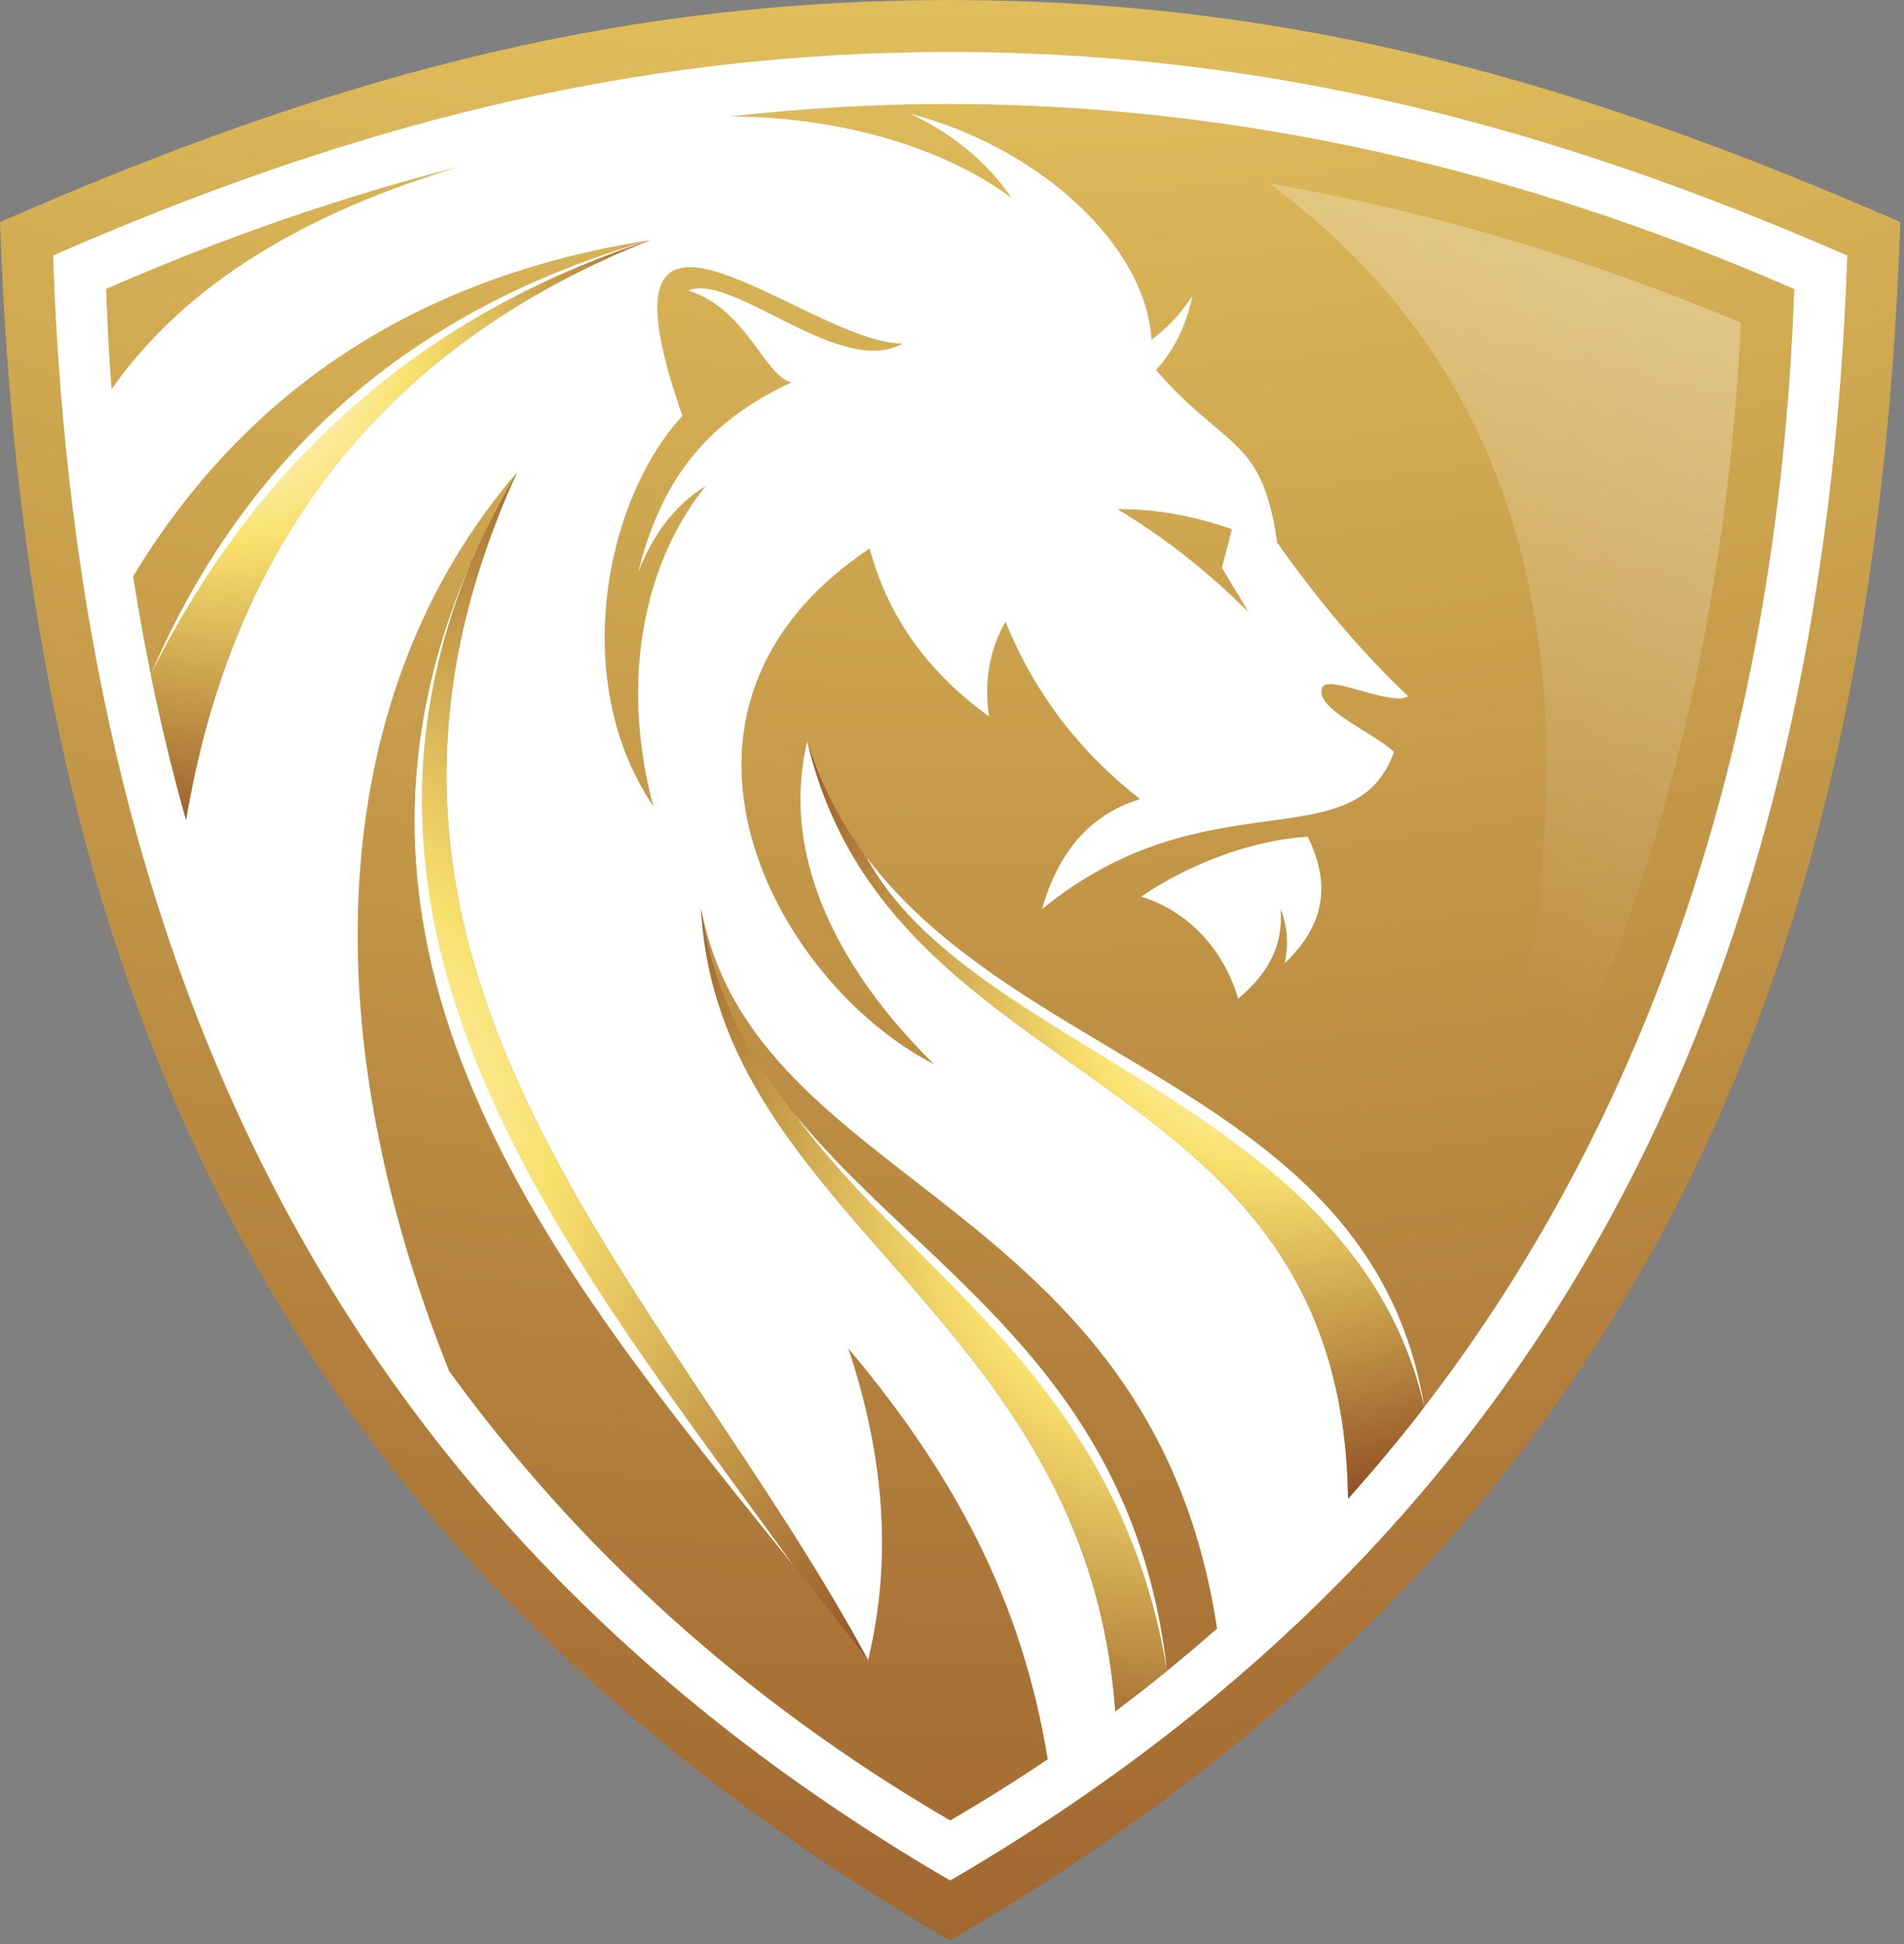 <?xml version="1.0" encoding="UTF-8" standalone="no"?>
<!DOCTYPE svg PUBLIC "-//W3C//DTD SVG 1.1//EN" "http://www.w3.org/Graphics/SVG/1.1/DTD/svg11.dtd">
<svg width="100%" height="100%" viewBox="0 0 479 489" version="1.1" xmlns="http://www.w3.org/2000/svg" xmlns:xlink="http://www.w3.org/1999/xlink" xml:space="preserve" style="fill-rule:evenodd;clip-rule:evenodd;stroke-linecap:round;stroke-linejoin:round;stroke-miterlimit:1.5;">
    <rect x="0" y="0" width="479" height="489" fill="#808080" stroke="none"/>
    <path d="M241.987,5.573C93.413,4.645 7.58,59.252 7.58,59.252C7.58,59.252 12,204.082 67.201,307.354C122.401,410.627 239.513,479.848 239.513,479.848C239.513,479.848 358.328,420.858 415.75,297.197C473.172,173.536 471.256,59.59 471.256,59.59C471.256,59.59 390.56,6.501 241.987,5.573Z" style="fill:white;stroke:black;stroke-width:0.75px;"/>
    <g transform="matrix(0.381,0,0,0.563,-2.606,0)">
        <g transform="matrix(8.196,0,0,5.551,-1884.22,-577.131)">
            <path d="M230.73,121.84C232.861,183.398 252.849,228.495 307.28,260.15C361.711,228.494 381.695,183.399 383.83,121.843C358.438,110.77 335.328,103.983 307.278,103.974C307.263,103.974 307.243,103.974 307.228,103.974C279.187,103.974 256.11,110.749 230.73,121.84ZM235.003,124.532C258.551,114.242 281.401,108.145 307.277,108.152C333.147,108.161 356.008,114.269 379.557,124.538C377.599,180.934 357.256,226.251 307.28,255.317C257.303,226.252 236.957,180.93 235.003,124.532ZM289.534,113.35C297.692,113.336 306.35,115.535 312.241,119.903C310.24,116.989 307.379,114.658 304.012,113.104C314.653,115.896 323.06,123.816 323.498,131.308C324.738,130.42 325.836,129.242 326.797,127.779C326.285,130.201 325.309,132.193 323.853,133.745C329.575,140.281 332.422,139.089 333.621,147.635C336.795,152.104 340.246,156.298 344.183,160.006C343.499,160.41 341.979,160.007 340.533,159.602C338.945,159.159 337.446,158.715 337.236,159.34C336.674,161.009 341.105,162.765 343.041,164.478C339.834,173.429 327.991,166.276 314.683,177.133C315.968,172.591 318.505,169.529 322.582,168.284C317.867,164.624 314.165,159.954 311.735,154.011C310.49,156.179 309.998,158.694 310.402,161.623C305.606,158.162 302.289,153.73 300.792,148.11C281.234,161.171 293.199,183.081 305.987,189.624C299.104,182.869 293.395,173.595 295.766,163.622C302.514,192.454 338.904,189.036 339.334,224.587C362.729,198.561 373.992,164.441 375.281,127.232C353.396,117.689 330.586,112.341 307.135,112.341C301.306,112.341 295.439,112.671 289.534,113.35ZM322.662,176.134C326.881,173.281 331.848,171.577 336.084,171.307C338.242,175.676 336.996,178.859 334.22,181.507C334.549,180.109 334.486,178.645 333.893,177.088C334.166,180.185 332.744,182.468 330.478,184.343C329.324,180.372 326.4,177.257 322.662,176.134ZM239.278,127.225C239.371,129.931 239.518,132.623 239.719,135.297C245.689,126.765 255.438,121.066 267.837,117.356C258.11,119.828 248.581,123.158 239.278,127.225ZM241.452,150.355C242.502,157.046 243.92,163.594 245.718,169.963C249.436,147.882 261.367,131.925 283.115,123.29C264.064,126.275 250.42,135.58 241.452,150.355ZM285.711,137.431C279.461,144.21 276.547,158.811 283.365,168.855C280.568,158.444 282.781,148.976 287.601,143.072C284.871,144.743 283.217,147.292 282.126,150.06C284.083,142.367 287.698,137.954 294.478,134.74C292.299,134.21 290.855,128.793 286.174,127.355C287.858,126.654 290.666,128.17 293.685,129.686C297.106,131.404 300.8,133.121 303.444,131.615C301.166,131.627 297.93,130.085 294.734,128.544C291.549,127.008 288.405,125.472 286.29,125.472C283.458,125.473 282.472,128.229 285.711,137.431ZM266.91,214.312C277.227,228.502 290.589,240.776 307.28,250.484C309.986,248.909 312.605,247.268 315.139,245.561C313.077,232.851 307.642,222.671 299.073,212.491C301.859,220.855 302.699,229.217 300.665,237.581C284.089,206.958 254.172,181.891 272.389,141.971C257.354,159.471 255.508,185.805 266.91,214.312ZM320.75,144.947C324.601,147.245 328.098,150.04 331.312,153.226L329.172,149.657L329.98,146.564C327.167,145.575 324.171,144.947 320.862,144.947C320.825,144.947 320.788,144.947 320.75,144.947ZM320.584,241.695C323.436,239.561 326.168,237.341 328.781,235.036C323.482,200.158 291.427,199.75 287.212,177.046C288.482,202.049 318.258,209.659 320.584,241.695Z" style="fill:url(#_Radial1);fill-rule:nonzero;"/>
        </g>
        <g transform="matrix(8.196,0,0,5.551,-1884.22,-577.131)">
            <path d="M339.334,224.587C341.484,222.196 343.531,219.736 345.477,217.213C340.705,188.046 303.919,189.92 295.766,163.622C302.514,192.454 338.904,189.036 339.334,224.587Z" style="fill:url(#_Radial2);fill-rule:nonzero;"/>
        </g>
        <g transform="matrix(8.196,0,0,5.551,-1884.22,-577.131)">
            <path d="M320.584,241.695C322.002,240.634 323.391,239.552 324.75,238.448C321.035,205.566 290.806,202.576 287.212,177.046C288.482,202.049 318.258,209.659 320.584,241.695Z" style="fill:url(#_Radial3);fill-rule:nonzero;"/>
        </g>
        <g transform="matrix(8.196,0,0,5.551,-1884.22,-577.131)">
            <path d="M300.665,237.581C284.089,206.958 254.172,181.891 272.389,141.971C249.12,181.598 280.382,211.146 300.665,237.581Z" style="fill:url(#_Radial4);fill-rule:nonzero;"/>
        </g>
        <g transform="matrix(8.196,0,0,5.551,-1884.22,-577.131)">
            <path d="M242.875,158.246C243.686,162.211 244.633,166.119 245.718,169.963C249.436,147.882 261.367,131.925 283.115,123.29C263.887,128.804 250.532,140.518 242.875,158.246Z" style="fill:url(#_Radial5);fill-rule:nonzero;"/>
        </g>
        <g transform="matrix(8.196,0,0,5.551,-1884.22,-577.131)">
            <path d="M300.534,172.944C308.922,188.642 339.893,192.643 345.477,217.213C341.355,192.016 313.34,189.984 300.534,172.944Z" style="fill:url(#_Radial6);"/>
        </g>
        <g transform="matrix(8.196,0,0,5.551,-1884.22,-577.131)">
            <path d="M294.814,193.719C304.292,206.795 320.908,215.029 324.75,238.448C322.031,214.375 305.1,206.323 294.814,193.719Z" style="fill:url(#_Radial7);"/>
        </g>
        <g transform="matrix(8.196,0,0,5.551,-1884.22,-577.131)">
            <path d="M268.617,149.357C254.599,181.683 276.326,207.171 294.663,229.982C277.422,206.074 255.753,180.529 268.617,149.357Z" style="fill:url(#_Radial8);"/>
        </g>
        <g transform="matrix(8.196,0,0,5.551,-1884.22,-577.131)">
            <path d="M242.875,158.246C251.354,141.248 264.513,129.36 283.115,123.29C263.887,128.805 250.532,140.518 242.875,158.246Z" style="fill:url(#_Radial9);"/>
        </g>
        <g transform="matrix(8.196,0,0,5.551,-1884.22,-577.131)">
            <path d="M347.078,207.828C362.48,184.79 369.631,157.602 370.986,129.939C358.609,124.756 345.92,120.943 332.979,118.734C355.572,135.391 362.41,163.53 347.078,207.828Z" style="fill:url(#_Linear10);"/>
        </g>
    </g>
    <defs>
        <radialGradient id="_Radial1" cx="0" cy="0" r="1" gradientUnits="userSpaceOnUse" gradientTransform="matrix(468.31,0,0,468.31,308,-124.69)"><stop offset="0" style="stop-color:white;stop-opacity:1"/><stop offset="0.34" style="stop-color:rgb(249,225,109);stop-opacity:1"/><stop offset="1" style="stop-color:rgb(130,61,27);stop-opacity:1"/></radialGradient>
        <radialGradient id="_Radial2" cx="0" cy="0" r="1" gradientUnits="userSpaceOnUse" gradientTransform="matrix(46.63,0,0,46.63,333.121,182.104)"><stop offset="0" style="stop-color:white;stop-opacity:1"/><stop offset="0.34" style="stop-color:rgb(249,225,109);stop-opacity:1"/><stop offset="1" style="stop-color:rgb(130,61,27);stop-opacity:1"/></radialGradient>
        <radialGradient id="_Radial3" cx="0" cy="0" r="1" gradientUnits="userSpaceOnUse" gradientTransform="matrix(53.769,0,0,53.769,325.731,200.621)"><stop offset="0" style="stop-color:white;stop-opacity:1"/><stop offset="0.34" style="stop-color:rgb(249,225,109);stop-opacity:1"/><stop offset="1" style="stop-color:rgb(130,61,27);stop-opacity:1"/></radialGradient>
        <radialGradient id="_Radial4" cx="0" cy="0" r="1" gradientUnits="userSpaceOnUse" gradientTransform="matrix(71.599,0,0,71.599,250.651,196.026)"><stop offset="0" style="stop-color:white;stop-opacity:1"/><stop offset="0.34" style="stop-color:rgb(249,225,109);stop-opacity:1"/><stop offset="1" style="stop-color:rgb(130,61,27);stop-opacity:1"/></radialGradient>
        <radialGradient id="_Radial5" cx="0" cy="0" r="1" gradientUnits="userSpaceOnUse" gradientTransform="matrix(43.51,0,0,43.51,249.245,132.876)"><stop offset="0" style="stop-color:white;stop-opacity:1"/><stop offset="0.34" style="stop-color:rgb(249,225,109);stop-opacity:1"/><stop offset="1" style="stop-color:rgb(130,61,27);stop-opacity:1"/></radialGradient>
        <radialGradient id="_Radial6" cx="0" cy="0" r="1" gradientUnits="userSpaceOnUse" gradientTransform="matrix(32.501,0,0,32.501,325.13,191.954)"><stop offset="0" style="stop-color:white;stop-opacity:1"/><stop offset="1" style="stop-color:white;stop-opacity:1"/></radialGradient>
        <radialGradient id="_Radial7" cx="0" cy="0" r="1" gradientUnits="userSpaceOnUse" gradientTransform="matrix(27.852,0,0,27.852,311.407,211.458)"><stop offset="0" style="stop-color:white;stop-opacity:1"/><stop offset="1" style="stop-color:white;stop-opacity:1"/></radialGradient>
        <radialGradient id="_Radial8" cx="0" cy="0" r="1" gradientUnits="userSpaceOnUse" gradientTransform="matrix(46.601,0,0,46.601,270.4,190.67)"><stop offset="0" style="stop-color:white;stop-opacity:1"/><stop offset="1" style="stop-color:white;stop-opacity:1"/></radialGradient>
        <radialGradient id="_Radial9" cx="0" cy="0" r="1" gradientUnits="userSpaceOnUse" gradientTransform="matrix(35.255,0,0,35.255,256.995,139.768)"><stop offset="0" style="stop-color:white;stop-opacity:1"/><stop offset="1" style="stop-color:white;stop-opacity:1"/></radialGradient>
        <linearGradient id="_Linear10" x1="0" y1="0" x2="1" y2="0" gradientUnits="userSpaceOnUse" gradientTransform="matrix(32.78,-45.874,45.874,32.78,351.982,182.728)"><stop offset="0" style="stop-color:white;stop-opacity:0"/><stop offset="1" style="stop-color:white;stop-opacity:0.322"/></linearGradient>
    </defs>
</svg>
